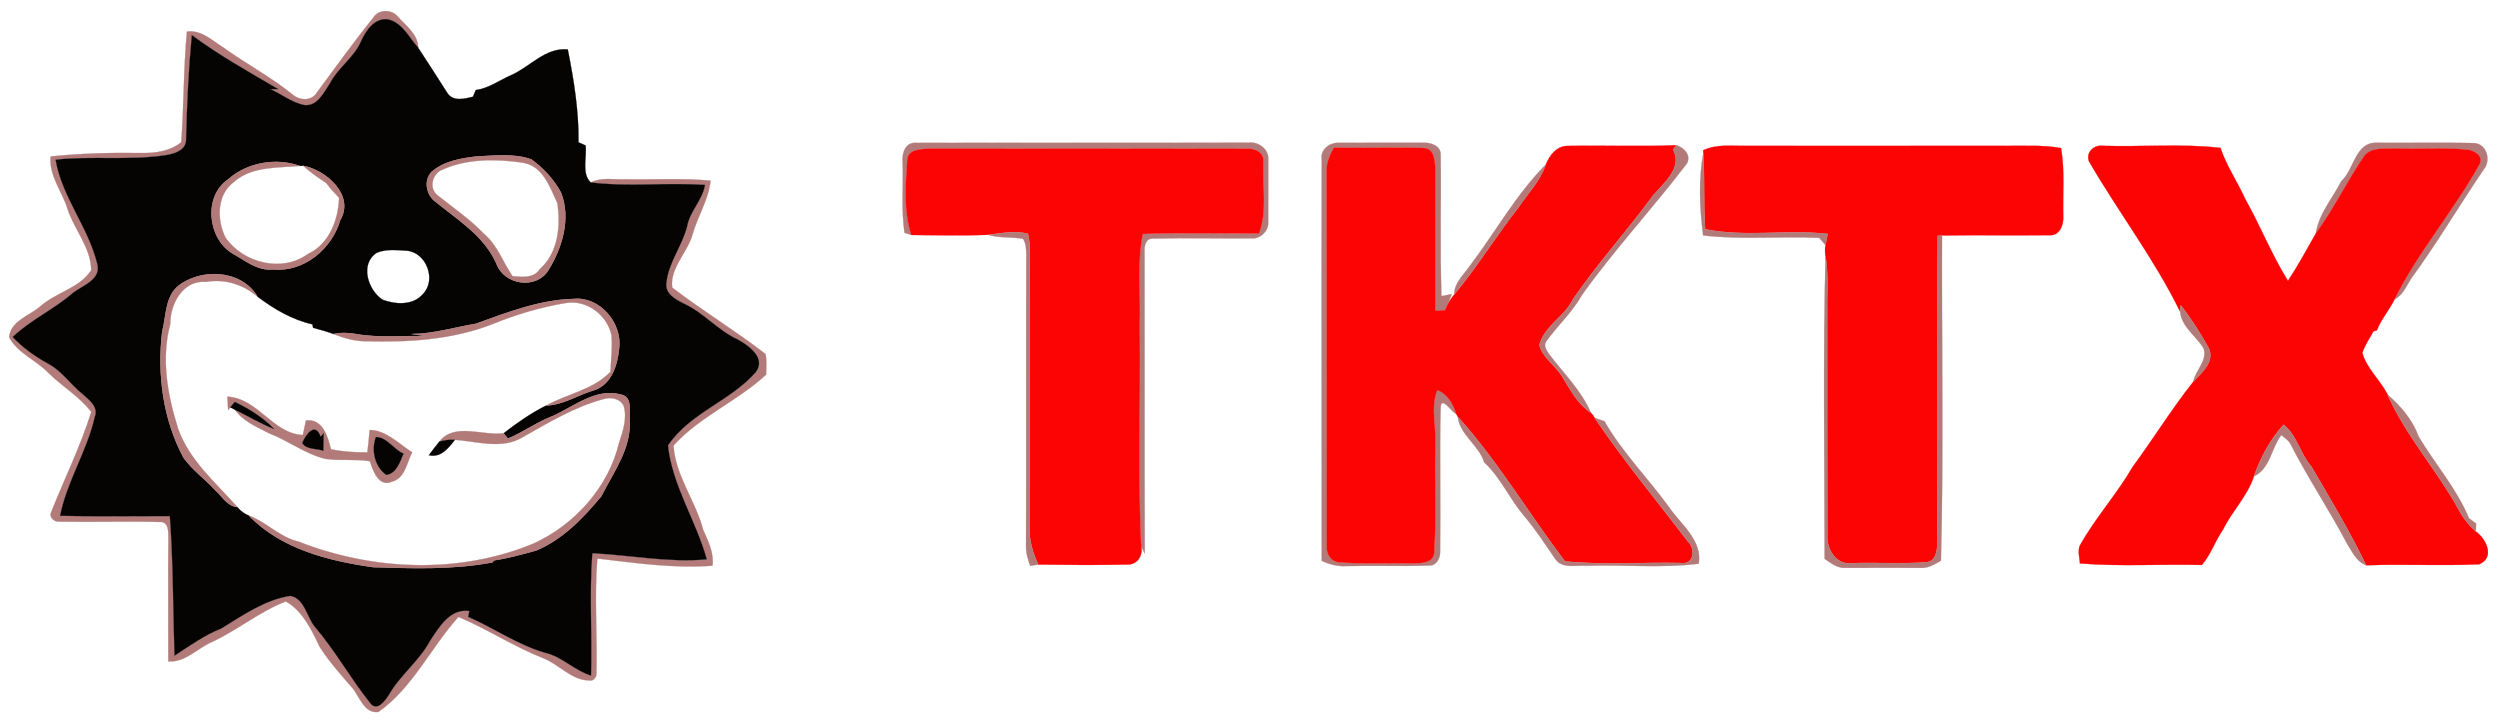 <?xml version="1.0" encoding="UTF-8" ?>
<!DOCTYPE svg PUBLIC "-//W3C//DTD SVG 1.1//EN" "http://www.w3.org/Graphics/SVG/1.1/DTD/svg11.dtd">
<svg width="971pt" height="282pt" viewBox="0 0 971 282" version="1.1" xmlns="http://www.w3.org/2000/svg">
<path fill="#b27b79" stroke="#b27b79" stroke-width="0.094" opacity="1.00" d=" M 144.93 6.93 C 147.01 3.50 152.05 3.53 154.54 6.47 C 157.70 10.07 162.38 13.30 162.43 18.56 C 158.89 14.61 156.29 8.82 150.70 7.52 C 145.49 6.86 142.14 11.83 140.27 15.98 C 137.55 22.33 131.41 26.20 128.23 32.26 C 125.76 35.85 123.32 41.52 118.05 40.79 C 113.24 39.79 109.33 36.51 104.87 34.60 C 105.91 34.60 106.95 34.60 107.99 34.59 C 96.63 27.93 85.14 21.53 74.51 13.66 C 73.25 27.08 72.63 40.55 72.29 54.00 C 72.44 58.23 68.17 59.57 64.79 60.22 C 50.53 62.47 35.95 60.49 21.60 62.03 C 24.08 76.56 34.31 88.22 37.77 102.40 C 39.48 108.50 32.30 110.79 28.47 113.66 C 21.12 120.10 12.02 124.18 4.93 130.88 C 8.93 135.12 13.71 138.51 18.81 141.30 C 24.09 144.12 27.38 149.31 32.00 152.97 C 34.54 155.24 38.36 157.99 36.83 161.92 C 33.81 175.26 26.06 186.84 23.35 200.32 C 37.55 200.66 51.77 200.43 65.98 200.43 C 67.30 218.46 67.22 236.57 67.79 254.65 C 73.66 250.82 79.37 246.70 85.94 244.09 C 94.35 238.97 102.81 232.95 112.76 231.42 C 118.23 232.43 119.12 239.39 122.11 243.23 C 130.17 252.59 136.18 263.54 143.90 273.19 C 146.46 276.44 149.51 272.15 150.97 269.97 C 155.37 262.19 162.82 256.75 167.03 248.85 C 170.61 243.51 174.76 236.21 182.31 237.31 C 182.15 238.06 181.99 238.81 181.84 239.56 C 191.89 243.95 200.99 250.40 211.63 253.50 C 218.33 255.02 223.07 260.40 229.54 262.38 C 230.01 246.54 228.85 230.66 230.03 214.85 C 244.83 215.58 259.61 218.60 274.49 217.24 C 270.33 202.14 261.12 188.75 259.42 173.01 C 268.01 160.27 283.64 155.83 293.51 144.56 C 297.69 139.12 290.75 134.15 286.43 131.82 C 278.75 128.30 273.30 121.46 265.64 117.95 C 262.49 116.34 258.29 114.24 258.81 110.01 C 259.53 101.99 265.02 95.49 266.89 87.78 C 268.00 81.92 272.83 77.73 273.80 71.84 C 259.04 70.81 244.14 72.66 229.46 70.89 C 233.66 68.75 238.49 69.82 243.00 69.63 C 253.99 69.88 265.03 69.10 275.99 70.17 C 275.20 77.63 270.94 84.03 268.96 91.16 C 266.95 98.16 260.04 104.27 261.10 111.71 C 272.82 120.70 285.61 128.41 297.34 137.50 C 297.86 140.13 297.60 142.84 297.56 145.50 C 286.43 155.82 271.81 161.76 261.60 173.04 C 262.30 184.77 270.22 194.58 273.11 205.78 C 275.05 210.23 277.37 214.66 276.72 219.72 C 261.76 220.85 246.78 218.68 232.00 216.93 C 230.80 231.83 232.04 246.88 231.66 261.82 C 231.66 263.09 230.40 264.60 229.04 264.30 C 221.85 264.27 217.14 257.95 210.78 255.56 C 199.48 251.06 189.18 244.31 178.06 239.59 C 167.33 251.56 160.27 267.14 146.99 276.52 C 141.37 277.28 139.72 270.55 136.79 267.13 C 132.33 262.04 127.80 256.95 124.15 251.23 C 121.05 244.70 117.47 237.19 111.02 233.59 C 100.86 237.52 92.33 244.66 82.49 249.27 C 76.68 251.69 72.14 257.34 65.36 256.89 C 65.42 240.92 65.23 224.95 65.40 208.98 C 65.39 206.51 65.54 202.50 62.00 202.74 C 49.02 202.39 36.01 202.85 23.02 202.60 C 21.09 202.80 18.86 200.85 19.90 198.86 C 25.04 185.89 31.30 173.33 35.44 159.98 C 30.73 153.83 23.87 149.98 18.49 144.52 C 13.76 139.74 6.79 137.14 3.55 130.97 C 4.08 124.56 11.68 122.58 15.85 118.82 C 21.88 113.52 30.95 111.88 35.42 104.95 C 35.32 96.07 28.76 89.16 26.17 80.99 C 24.07 74.29 18.90 68.01 19.68 60.76 C 31.39 59.57 43.22 59.24 55.00 59.43 C 60.40 59.52 66.06 58.74 70.39 55.23 C 71.46 40.92 71.24 26.57 72.61 12.27 C 78.13 11.51 82.30 15.66 86.61 18.36 C 95.40 24.69 105.02 29.77 113.47 36.57 C 116.20 39.04 120.89 39.44 123.02 36.00 C 130.25 26.26 137.30 16.37 144.93 6.93 Z" />
<path fill="#060303" stroke="#060303" stroke-width="0.094" opacity="1.00" d=" M 140.27 15.98 C 142.14 11.83 145.49 6.86 150.70 7.52 C 156.29 8.82 158.89 14.61 162.43 18.56 C 166.26 24.43 170.08 30.32 173.83 36.24 C 176.12 39.55 180.45 38.38 183.70 37.57 C 184.06 36.71 184.42 35.84 184.79 34.98 C 189.81 34.30 193.95 31.19 198.50 29.20 C 205.90 25.98 211.73 18.41 220.52 19.19 C 222.89 31.08 224.84 43.13 224.69 55.29 C 225.60 55.69 226.52 56.09 227.44 56.49 C 228.02 61.13 225.77 67.37 229.46 70.89 C 244.14 72.66 259.04 70.81 273.80 71.84 C 272.83 77.73 268.00 81.92 266.89 87.78 C 265.02 95.49 259.53 101.99 258.81 110.01 C 258.29 114.24 262.49 116.34 265.64 117.95 C 273.30 121.46 278.75 128.30 286.43 131.82 C 290.75 134.15 297.69 139.12 293.51 144.56 C 283.64 155.83 268.01 160.27 259.42 173.01 C 261.12 188.75 270.33 202.14 274.49 217.24 C 259.61 218.60 244.83 215.58 230.03 214.85 C 228.85 230.66 230.01 246.54 229.54 262.38 C 223.07 260.40 218.33 255.02 211.63 253.50 C 200.99 250.40 191.89 243.95 181.84 239.56 C 181.99 238.81 182.15 238.06 182.31 237.31 C 174.76 236.21 170.61 243.51 167.03 248.85 C 162.82 256.75 155.37 262.19 150.97 269.97 C 149.51 272.15 146.46 276.44 143.90 273.19 C 136.18 263.54 130.17 252.59 122.11 243.23 C 119.12 239.39 118.23 232.43 112.76 231.42 C 102.81 232.95 94.35 238.97 85.94 244.09 C 79.37 246.70 73.66 250.82 67.79 254.65 C 67.22 236.57 67.30 218.46 65.98 200.43 C 51.77 200.43 37.55 200.66 23.35 200.32 C 26.06 186.84 33.81 175.26 36.83 161.92 C 38.36 157.99 34.54 155.24 32.00 152.97 C 27.38 149.31 24.09 144.12 18.81 141.30 C 13.71 138.51 8.93 135.12 4.93 130.88 C 12.02 124.18 21.12 120.10 28.47 113.66 C 32.30 110.79 39.48 108.50 37.77 102.40 C 34.31 88.22 24.08 76.56 21.60 62.03 C 35.95 60.49 50.53 62.47 64.79 60.22 C 68.17 59.57 72.44 58.23 72.29 54.00 C 72.63 40.55 73.25 27.08 74.51 13.66 C 85.14 21.53 96.63 27.93 107.99 34.59 C 106.95 34.60 105.91 34.60 104.87 34.60 C 109.33 36.51 113.24 39.79 118.05 40.79 C 123.32 41.52 125.76 35.85 128.23 32.26 C 131.41 26.20 137.55 22.33 140.27 15.98 M 185.42 60.73 C 179.22 61.43 172.57 62.48 167.68 66.70 C 164.32 70.12 165.59 76.02 169.40 78.55 C 178.05 85.60 188.08 91.73 192.79 102.37 C 195.76 110.67 208.15 112.62 212.97 104.99 C 218.39 96.26 221.84 84.83 217.91 74.83 C 215.17 69.72 211.03 65.26 206.35 61.88 C 199.69 59.52 192.35 60.45 185.42 60.73 M 88.63 69.65 C 78.86 76.24 80.62 92.77 90.41 98.51 C 95.28 101.22 100.02 105.27 105.97 104.65 C 118.03 105.81 128.89 96.70 132.16 85.46 C 137.87 75.83 126.63 66.03 117.75 64.38 C 117.42 64.40 116.77 64.44 116.45 64.46 C 107.29 61.13 95.99 63.08 88.63 69.65 M 146.32 98.18 C 139.62 102.56 142.93 112.66 148.56 116.40 C 153.60 118.29 160.36 118.73 164.21 114.26 C 169.67 108.84 165.68 98.06 158.03 97.37 C 154.16 97.15 149.96 96.63 146.32 98.18 M 68.61 111.55 C 64.06 116.08 64.50 123.02 62.98 128.84 C 61.00 145.46 63.31 162.93 71.28 177.79 C 74.73 182.60 79.66 186.08 83.63 190.44 C 86.30 192.83 88.28 196.63 92.22 196.97 C 93.39 198.44 94.92 199.57 96.66 200.26 C 109.20 213.25 127.66 217.87 144.98 220.31 C 160.45 220.76 176.02 221.33 191.28 218.43 C 191.41 218.24 191.66 217.87 191.78 217.68 C 197.36 216.83 202.81 215.32 208.24 213.83 C 218.58 209.53 226.54 201.17 233.57 192.73 C 238.29 183.33 245.31 174.11 244.58 163.03 C 244.41 159.58 245.76 154.04 241.02 153.20 C 231.44 150.65 223.06 157.80 214.83 161.52 C 208.64 163.82 203.33 167.86 197.24 170.35 C 196.83 169.84 196.01 168.80 195.60 168.28 C 200.83 164.27 206.20 160.43 212.13 157.52 C 218.73 157.31 224.38 153.43 230.58 151.61 C 237.62 149.42 239.93 141.54 240.52 134.97 C 241.55 125.35 232.96 115.18 222.99 116.08 C 209.70 116.38 197.13 121.31 184.80 125.74 C 176.48 127.14 168.33 129.67 159.82 129.73 C 161.77 130.04 163.73 130.31 165.69 130.59 C 156.54 130.21 147.31 131.38 138.24 129.72 C 135.36 129.22 132.40 129.09 129.53 129.73 C 126.94 128.76 124.28 128.02 121.61 127.32 C 121.52 126.87 121.43 126.41 121.34 125.96 C 113.47 124.21 106.41 120.01 100.02 115.22 C 93.70 104.55 77.60 103.92 68.61 111.55 Z" />
<path fill="#b27b79" stroke="#b27b79" stroke-width="0.094" opacity="1.00" d=" M 350.58 62.97 C 350.22 59.43 351.71 54.98 356.05 55.50 C 399.05 55.37 442.06 55.55 485.07 55.40 C 488.79 54.94 492.93 58.01 492.59 61.96 C 492.55 69.98 492.54 78.01 492.57 86.04 C 492.91 89.58 489.57 92.89 486.04 92.58 C 473.36 92.69 460.66 92.34 447.99 92.66 C 444.92 92.41 444.37 95.59 444.54 97.95 C 444.62 136.96 444.48 175.98 444.62 215.00 C 444.11 213.95 443.59 212.90 443.18 211.82 C 441.88 183.26 443.01 154.60 442.63 126.00 C 443.05 114.29 441.51 102.43 443.85 90.86 C 458.89 90.28 473.96 90.74 489.01 90.65 C 492.26 81.83 490.22 72.18 490.65 63.00 C 491.12 59.18 487.27 57.56 484.07 57.78 C 443.04 57.68 401.99 57.72 360.96 57.75 C 357.80 57.97 352.58 57.87 352.39 62.18 C 351.72 71.81 350.95 81.92 353.95 91.26 C 353.29 91.05 351.97 90.64 351.31 90.43 C 349.97 81.34 350.91 72.12 350.58 62.97 Z" />
<path fill="#b27b79" stroke="#b27b79" stroke-width="0.094" opacity="1.00" d=" M 513.36 61.97 C 512.68 58.11 516.42 55.33 519.97 55.47 C 530.99 55.41 542.02 55.45 553.04 55.44 C 555.81 55.31 559.66 56.71 559.55 60.04 C 559.81 78.35 559.25 96.69 559.86 115.00 C 561.18 114.74 562.50 114.49 563.83 114.24 C 563.34 115.57 562.85 116.90 562.30 118.21 C 562.05 118.78 561.53 119.92 561.28 120.50 C 559.98 120.59 558.69 120.67 557.40 120.77 C 557.37 102.50 557.41 84.23 557.43 65.96 C 557.33 62.80 557.19 57.53 552.89 57.51 C 541.31 57.13 529.70 57.63 518.11 57.34 C 516.41 60.28 515.08 63.50 515.25 66.96 C 515.34 115.32 515.32 163.67 515.36 212.03 C 515.03 215.11 516.97 218.25 520.26 218.41 C 529.49 219.12 538.79 218.50 548.04 218.80 C 551.51 218.77 557.26 218.96 557.02 214.03 C 557.95 200.39 557.09 186.67 557.44 173.00 C 557.86 165.82 555.53 158.44 558.23 151.49 C 562.28 153.11 564.40 156.87 565.64 160.84 C 563.60 159.97 559.93 153.58 559.54 158.17 C 559.11 176.78 559.60 195.44 559.34 214.07 C 559.51 216.69 557.99 219.83 554.97 219.65 C 544.32 220.02 533.66 219.61 523.00 219.86 C 519.64 220.07 516.36 219.26 513.36 217.80 C 513.37 165.86 513.25 113.91 513.36 61.97 Z" />
<path fill="#b27b79" stroke="#b27b79" stroke-width="0.094" opacity="1.00" d=" M 909.37 70.34 C 914.39 65.82 914.74 55.24 922.98 55.44 C 935.58 55.56 948.21 55.26 960.81 55.57 C 965.85 55.76 967.68 62.24 964.67 65.83 C 955.13 79.91 946.48 94.54 936.45 108.25 C 934.59 111.16 933.28 114.67 929.99 116.31 C 939.25 97.71 953.13 81.75 963.16 63.55 C 964.61 60.34 960.55 58.17 957.84 58.11 C 948.59 57.20 939.27 58.04 930.00 57.65 C 925.95 57.87 920.61 57.03 918.03 60.96 C 911.49 70.63 906.38 81.21 899.49 90.64 C 900.54 83.13 905.98 77.01 909.37 70.34 Z" />
<path fill="#fc0304" stroke="#fc0304" stroke-width="0.094" opacity="1.00" d=" M 518.11 57.34 C 529.70 57.63 541.31 57.13 552.89 57.51 C 557.19 57.53 557.33 62.80 557.43 65.96 C 557.41 84.23 557.37 102.50 557.40 120.77 C 558.69 120.67 559.98 120.59 561.28 120.50 C 561.53 119.92 562.05 118.78 562.30 118.21 C 562.98 116.82 563.86 115.55 564.84 114.36 C 573.80 103.65 581.04 91.65 589.69 80.70 C 593.38 75.18 598.22 70.30 600.41 63.90 C 601.80 60.33 604.70 56.59 608.91 56.68 C 622.96 56.36 637.03 57.03 651.07 56.39 C 650.76 56.83 650.15 57.70 649.84 58.13 C 653.95 66.22 644.72 71.83 640.70 77.72 C 631.08 90.70 620.20 102.74 611.06 116.06 C 607.81 122.89 599.85 126.51 597.90 133.99 C 599.10 138.92 604.07 141.88 606.66 146.14 C 609.87 151.28 612.66 156.91 617.92 160.32 C 618.50 160.92 618.99 161.60 619.39 162.35 C 630.64 178.92 643.46 194.45 655.63 210.39 C 658.55 213.12 658.02 219.35 653.03 218.66 C 637.98 218.32 622.76 219.52 607.83 218.03 C 593.75 199.50 581.87 179.25 566.21 161.87 C 566.07 161.61 565.78 161.10 565.64 160.84 C 564.40 156.87 562.28 153.11 558.23 151.49 C 555.53 158.44 557.86 165.82 557.44 173.00 C 557.09 186.67 557.95 200.39 557.02 214.03 C 557.26 218.96 551.51 218.77 548.04 218.80 C 538.79 218.50 529.49 219.12 520.26 218.41 C 516.97 218.25 515.03 215.11 515.36 212.03 C 515.32 163.67 515.34 115.32 515.25 66.96 C 515.08 63.50 516.41 60.28 518.11 57.34 Z" />
<path fill="#b27b79" stroke="#b27b79" stroke-width="0.094" opacity="1.00" d=" M 651.07 56.39 C 654.05 57.26 656.84 60.14 655.27 63.40 C 642.11 80.70 627.21 96.74 614.52 114.45 C 610.77 121.17 605.01 126.38 600.57 132.58 C 599.40 134.14 600.70 136.05 601.56 137.42 C 607.20 144.87 614.17 151.65 617.92 160.32 C 612.66 156.91 609.87 151.28 606.66 146.14 C 604.07 141.88 599.10 138.92 597.90 133.99 C 599.85 126.51 607.81 122.89 611.06 116.06 C 620.20 102.74 631.08 90.70 640.70 77.72 C 644.72 71.83 653.95 66.22 649.84 58.13 C 650.15 57.70 650.76 56.83 651.07 56.39 Z" />
<path fill="#fc0304" stroke="#fc0304" stroke-width="0.094" opacity="1.00" d=" M 661.50 58.39 C 666.67 55.91 672.46 56.71 678.00 56.64 C 711.33 56.66 744.66 56.66 778.00 56.65 C 785.50 56.72 793.07 56.20 800.51 57.52 C 802.02 66.28 801.14 75.20 801.36 84.04 C 801.57 87.29 799.99 91.63 796.05 91.35 C 782.13 91.52 768.20 91.26 754.28 91.47 C 753.86 91.51 753.02 91.57 752.60 91.61 C 752.17 131.07 752.50 170.56 752.45 210.03 C 752.51 213.37 752.13 218.31 747.75 218.42 C 738.15 219.06 728.50 218.40 718.88 218.73 C 713.11 219.44 709.44 213.15 709.74 208.05 C 709.69 177.37 709.66 146.68 709.69 116.00 C 709.80 110.51 709.97 105.00 709.04 99.57 C 708.82 98.13 708.72 96.67 709.02 95.24 C 709.27 93.76 709.56 92.29 709.85 90.83 C 694.06 89.07 677.95 92.18 662.30 89.04 C 661.57 79.18 662.19 69.30 661.56 59.44 L 661.50 58.39 Z" />
<path fill="#fc0304" stroke="#fc0304" stroke-width="0.094" opacity="1.00" d=" M 811.38 62.71 C 809.97 59.13 813.44 56.03 816.94 56.65 C 832.09 57.10 847.36 55.73 862.43 57.43 C 864.74 64.40 868.97 70.46 871.95 77.12 C 877.85 87.60 882.30 98.84 888.63 109.09 C 892.58 103.13 895.96 96.84 899.49 90.64 C 906.38 81.21 911.49 70.63 918.03 60.96 C 920.61 57.03 925.95 57.87 930.00 57.65 C 939.27 58.04 948.59 57.20 957.84 58.11 C 960.55 58.17 964.61 60.34 963.16 63.55 C 953.13 81.75 939.25 97.71 929.99 116.31 C 928.05 120.48 924.83 123.92 923.21 128.26 C 922.74 128.41 922.28 128.56 921.84 128.71 C 920.32 131.44 918.53 134.06 917.53 137.04 C 919.24 143.24 924.54 147.59 927.34 153.28 C 934.36 169.18 946.22 182.23 954.62 197.36 C 956.37 200.79 958.71 203.88 961.62 206.43 C 965.67 209.33 969.14 216.51 962.95 219.16 C 948.33 219.84 933.64 219.02 919.01 219.55 C 912.64 206.33 905.10 193.79 897.71 181.14 C 893.34 176.24 892.20 169.06 886.93 164.95 C 881.76 170.67 877.94 177.74 875.41 185.02 C 872.91 192.73 866.94 198.45 863.47 205.64 C 860.38 210.05 858.73 215.31 855.22 219.43 C 839.43 219.02 823.58 220.11 807.84 218.83 C 807.69 216.60 806.99 214.25 807.71 212.07 C 813.71 201.24 822.15 192.03 828.33 181.32 C 836.36 170.43 843.46 158.86 851.87 148.27 C 855.10 144.89 860.42 140.29 857.83 135.14 C 854.61 129.38 851.09 123.72 846.98 118.55 C 846.93 119.18 846.82 120.43 846.77 121.06 C 836.76 100.61 822.78 82.38 811.38 62.71 Z" />
<path fill="#fc0304" stroke="#fc0304" stroke-width="0.094" opacity="1.00" d=" M 352.39 62.18 C 352.58 57.87 357.80 57.97 360.96 57.75 C 401.99 57.72 443.04 57.68 484.07 57.78 C 487.27 57.56 491.12 59.18 490.65 63.00 C 490.22 72.18 492.26 81.83 489.01 90.65 C 473.96 90.74 458.89 90.28 443.85 90.86 C 441.51 102.43 443.05 114.29 442.63 126.00 C 443.01 154.60 441.88 183.26 443.18 211.82 C 444.13 215.43 441.98 219.26 438.02 219.26 C 426.44 219.54 414.83 219.42 403.24 219.27 C 401.20 214.79 399.73 209.99 399.85 205.02 C 399.95 169.34 399.76 133.66 399.98 97.97 C 399.95 95.56 399.91 93.11 399.24 90.77 C 394.14 89.53 388.88 90.58 383.78 91.21 C 373.85 91.60 363.89 91.37 353.95 91.26 C 350.95 81.92 351.72 71.81 352.39 62.18 Z" />
<path fill="#b27b79" stroke="#b27b79" stroke-width="0.094" opacity="1.00" d=" M 185.42 60.73 C 192.35 60.45 199.69 59.52 206.35 61.88 C 211.03 65.26 215.17 69.72 217.91 74.83 C 221.84 84.83 218.39 96.26 212.97 104.99 C 208.15 112.62 195.76 110.67 192.79 102.37 C 188.08 91.73 178.05 85.60 169.40 78.55 C 165.59 76.02 164.32 70.12 167.68 66.70 C 172.57 62.48 179.22 61.43 185.42 60.73 M 172.00 65.82 C 167.90 67.28 166.34 73.20 170.07 75.95 C 176.16 80.82 182.67 85.22 188.08 90.92 C 193.24 95.26 195.34 101.87 199.09 107.28 C 202.81 107.58 207.28 108.18 209.64 104.56 C 216.81 98.15 217.80 87.91 216.48 78.95 C 213.57 72.55 210.74 64.10 202.61 63.13 C 192.47 61.70 181.54 61.61 172.00 65.82 Z" />
<path fill="#b27b79" stroke="#b27b79" stroke-width="0.094" opacity="1.00" d=" M 661.50 91.44 C 660.15 80.94 659.62 69.81 661.56 59.44 C 662.19 69.30 661.57 79.18 662.30 89.04 C 677.95 92.18 694.06 89.07 709.85 90.83 C 709.56 92.29 709.27 93.76 709.02 95.24 C 708.21 94.28 707.41 93.33 706.61 92.38 C 691.58 91.70 676.46 93.21 661.50 91.44 Z" />
<path fill="#b27b79" stroke="#b27b79" stroke-width="0.094" opacity="1.00" d=" M 88.63 69.65 C 95.99 63.08 107.29 61.13 116.45 64.46 C 107.72 65.26 97.77 64.48 90.75 70.76 C 84.12 75.71 84.18 85.55 87.63 92.35 C 94.52 102.14 109.49 105.99 119.54 98.67 C 127.83 94.83 131.42 85.47 131.69 76.84 C 129.91 75.02 128.23 73.11 126.70 71.08 C 123.58 69.03 120.49 66.92 117.75 64.38 C 126.63 66.03 137.87 75.83 132.16 85.46 C 128.89 96.70 118.03 105.81 105.97 104.65 C 100.02 105.27 95.28 101.22 90.41 98.51 C 80.62 92.77 78.86 76.24 88.63 69.65 Z" />
<path fill="#b27b79" stroke="#b27b79" stroke-width="0.094" opacity="1.00" d=" M 570.61 103.62 C 580.65 90.48 588.73 75.60 600.41 63.90 C 598.22 70.30 593.38 75.18 589.69 80.70 C 581.04 91.65 573.80 103.65 564.84 114.36 C 564.79 109.94 568.30 106.96 570.61 103.62 Z" />
<path fill="#b27b79" stroke="#b27b79" stroke-width="0.094" opacity="1.00" d=" M 383.78 91.21 C 388.88 90.58 394.14 89.53 399.24 90.77 C 399.91 93.11 399.95 95.56 399.98 97.97 C 399.76 133.66 399.95 169.34 399.85 205.02 C 399.73 209.99 401.20 214.79 403.24 219.27 C 402.19 219.43 401.15 219.59 400.11 219.76 C 399.23 217.26 398.43 214.68 398.51 212.00 C 398.66 174.31 398.47 136.63 398.61 98.94 C 398.54 96.84 398.56 94.57 397.34 92.75 C 392.85 91.95 388.19 92.53 383.78 91.21 Z" />
<path fill="#b27b79" stroke="#b27b79" stroke-width="0.094" opacity="1.00" d=" M 752.60 91.61 C 753.02 91.57 753.86 91.51 754.28 91.47 C 754.11 133.57 754.95 175.72 753.86 217.78 C 751.44 219.13 748.96 220.75 746.06 220.56 C 736.35 220.53 726.64 220.52 716.94 220.57 C 713.73 220.84 711.18 218.71 708.68 217.07 C 708.67 177.91 708.01 138.69 709.04 99.57 C 709.97 105.00 709.80 110.51 709.69 116.00 C 709.66 146.68 709.69 177.37 709.74 208.05 C 709.44 213.15 713.11 219.44 718.88 218.73 C 728.50 218.40 738.15 219.06 747.75 218.42 C 752.13 218.31 752.51 213.37 752.45 210.03 C 752.50 170.56 752.17 131.07 752.60 91.61 Z" />
<path fill="#b27b79" stroke="#b27b79" stroke-width="0.094" opacity="1.00" d=" M 68.61 111.55 C 77.60 103.92 93.70 104.55 100.02 115.22 C 94.39 110.46 87.36 108.21 80.00 109.49 C 71.09 108.67 66.04 118.06 66.14 125.84 C 62.50 139.35 65.05 153.49 69.20 166.56 C 73.59 178.91 83.82 187.46 92.22 196.97 C 88.28 196.63 86.30 192.83 83.63 190.44 C 79.66 186.08 74.73 182.60 71.28 177.79 C 63.31 162.93 61.00 145.46 62.98 128.84 C 64.50 123.02 64.06 116.08 68.61 111.55 Z" />
<path fill="#b27b79" stroke="#b27b79" stroke-width="0.094" opacity="1.00" d=" M 184.80 125.74 C 197.13 121.31 209.70 116.38 222.99 116.08 C 232.96 115.18 241.55 125.35 240.52 134.97 C 239.93 141.54 237.62 149.42 230.58 151.61 C 224.38 153.43 218.73 157.31 212.13 157.52 C 220.36 152.90 230.34 151.48 237.11 144.38 C 237.27 139.64 237.96 134.88 237.48 130.14 C 235.84 122.39 227.99 116.41 219.98 117.65 C 210.10 119.27 200.42 122.14 191.16 125.94 C 175.55 132.00 158.54 133.01 141.96 132.54 C 137.66 132.50 133.48 131.35 129.53 129.73 C 132.40 129.09 135.36 129.22 138.24 129.72 C 147.31 131.38 156.54 130.21 165.69 130.59 C 163.73 130.31 161.77 130.04 159.82 129.73 C 168.33 129.67 176.48 127.14 184.80 125.74 Z" />
<path fill="#b27b79" stroke="#b27b79" stroke-width="0.094" opacity="1.00" d=" M 846.98 118.55 C 851.09 123.72 854.61 129.38 857.83 135.14 C 860.42 140.29 855.10 144.89 851.87 148.27 C 852.67 143.75 857.59 140.01 855.83 135.23 C 852.93 130.52 847.29 126.92 846.77 121.06 C 846.82 120.43 846.93 119.18 846.98 118.55 Z" />
<path fill="#b27b79" stroke="#b27b79" stroke-width="0.094" opacity="1.00" d=" M 214.83 161.52 C 223.06 157.80 231.44 150.65 241.02 153.20 C 245.76 154.04 244.41 159.58 244.58 163.03 C 245.31 174.11 238.29 183.33 233.57 192.73 C 226.54 201.17 218.58 209.53 208.24 213.83 C 202.81 215.32 197.36 216.83 191.78 217.68 C 191.66 217.87 191.41 218.24 191.28 218.43 C 176.02 221.33 160.45 220.76 144.98 220.31 C 127.66 217.87 109.20 213.25 96.66 200.26 C 103.53 202.77 108.60 208.64 115.86 210.33 C 144.75 221.66 178.07 223.10 206.99 211.21 C 223.06 204.00 236.33 189.29 240.44 172.01 C 241.93 167.43 243.67 162.45 242.24 157.63 C 240.83 154.76 237.15 154.07 234.33 155.03 C 223.06 158.05 213.00 164.18 202.92 169.87 C 194.89 174.66 185.34 171.43 176.68 170.83 C 174.64 170.67 172.61 170.97 170.65 171.52 C 176.43 163.98 187.53 169.38 195.60 168.28 C 196.01 168.80 196.83 169.84 197.24 170.35 C 203.33 167.86 208.64 163.82 214.83 161.52 Z" />
<path fill="#b27b79" stroke="#b27b79" stroke-width="0.094" opacity="1.00" d=" M 927.34 153.28 C 932.51 157.74 937.07 163.10 939.42 169.60 C 945.79 180.25 954.15 189.73 958.96 201.31 C 959.87 201.98 960.79 202.66 961.73 203.33 C 961.71 204.11 961.65 205.65 961.62 206.43 C 958.71 203.88 956.37 200.79 954.62 197.36 C 946.22 182.23 934.36 169.18 927.34 153.28 Z" />
<path fill="#b27b79" stroke="#b27b79" stroke-width="0.094" opacity="1.00" d=" M 88.30 154.06 C 100.15 154.64 106.02 168.50 117.62 168.96 C 118.03 167.08 118.44 165.20 118.83 163.31 C 125.28 162.45 127.36 169.59 128.56 174.49 C 133.20 175.47 137.95 175.73 142.69 175.71 C 143.03 172.81 143.34 169.92 143.56 167.02 C 149.78 166.94 154.96 172.40 160.10 175.69 C 157.95 179.74 157.40 185.74 152.20 187.09 C 147.16 189.39 144.80 182.79 143.66 179.12 C 137.96 178.22 132.16 179.03 126.46 178.24 C 118.56 176.37 112.03 171.17 104.51 168.30 C 99.79 165.83 94.40 163.68 91.28 159.15 C 96.33 161.59 101.15 164.53 106.39 166.57 C 102.10 162.06 96.73 158.82 91.18 156.10 C 90.75 156.63 89.89 157.69 89.46 158.22 C 89.25 158.49 88.81 159.02 88.60 159.29 C 88.50 157.54 88.40 155.80 88.30 154.06 M 117.40 172.06 C 118.90 174.68 122.97 174.15 125.61 175.07 C 125.63 172.82 125.65 170.57 125.70 168.33 C 125.30 168.77 124.91 169.21 124.51 169.66 C 122.56 163.69 118.79 168.62 117.40 172.06 M 145.99 169.75 C 144.12 174.90 145.53 181.27 150.05 184.46 C 153.98 183.90 155.37 179.36 156.72 176.17 C 152.83 174.58 150.30 169.75 145.99 169.75 Z" />
<path fill="#060303" stroke="#060303" stroke-width="0.094" opacity="1.00" d=" M 91.18 156.10 C 96.73 158.82 102.10 162.06 106.39 166.57 C 101.15 164.53 96.33 161.59 91.28 159.15 C 90.83 158.92 89.92 158.46 89.46 158.22 C 89.89 157.69 90.75 156.63 91.18 156.10 Z" />
<path fill="#b27b79" stroke="#b27b79" stroke-width="0.094" opacity="1.00" d=" M 566.21 161.87 C 581.87 179.25 593.75 199.50 607.83 218.03 C 622.76 219.52 637.98 218.32 653.03 218.66 C 658.02 219.35 658.55 213.12 655.63 210.39 C 643.46 194.45 630.64 178.92 619.39 162.35 C 620.63 162.75 621.89 163.16 623.15 163.58 C 630.05 175.63 640.01 185.61 648.15 196.83 C 652.78 203.65 661.26 209.74 659.79 218.94 C 645.31 220.79 630.60 219.23 616.02 219.75 C 612.01 219.43 606.64 221.06 604.02 217.04 C 600.11 211.35 596.34 205.53 591.86 200.26 C 586.28 193.71 582.83 185.44 576.46 179.58 C 574.40 172.85 567.02 169.00 566.21 161.87 Z" />
<path fill="#b27b79" stroke="#b27b79" stroke-width="0.094" opacity="1.00" d=" M 875.41 185.02 C 877.94 177.74 881.76 170.67 886.93 164.95 C 892.20 169.06 893.34 176.24 897.71 181.14 C 905.10 193.79 912.64 206.33 919.01 219.55 C 915.12 218.11 913.45 214.06 911.40 210.82 C 904.53 197.80 896.29 185.55 889.62 172.43 C 888.81 170.93 887.31 170.03 886.07 168.97 C 882.12 174.05 881.77 182.10 875.41 185.02 Z" />
<path fill="#060303" stroke="#060303" stroke-width="0.094" opacity="1.00" d=" M 117.40 172.06 C 118.79 168.62 122.56 163.69 124.51 169.66 C 124.91 169.21 125.30 168.77 125.70 168.33 C 125.65 170.57 125.63 172.82 125.61 175.07 C 122.97 174.15 118.90 174.68 117.40 172.06 Z" />
<path fill="#060303" stroke="#060303" stroke-width="0.094" opacity="1.00" d=" M 145.99 169.75 C 150.30 169.75 152.83 174.58 156.72 176.17 C 155.37 179.36 153.98 183.90 150.05 184.46 C 145.53 181.27 144.12 174.90 145.99 169.75 Z" />
<path fill="#060303" stroke="#060303" stroke-width="0.094" opacity="1.00" d=" M 170.65 171.52 C 172.61 170.97 174.64 170.67 176.68 170.83 C 174.18 174.05 171.21 177.91 166.58 176.79 C 167.91 175.01 169.23 173.22 170.65 171.52 Z" />
</svg>
